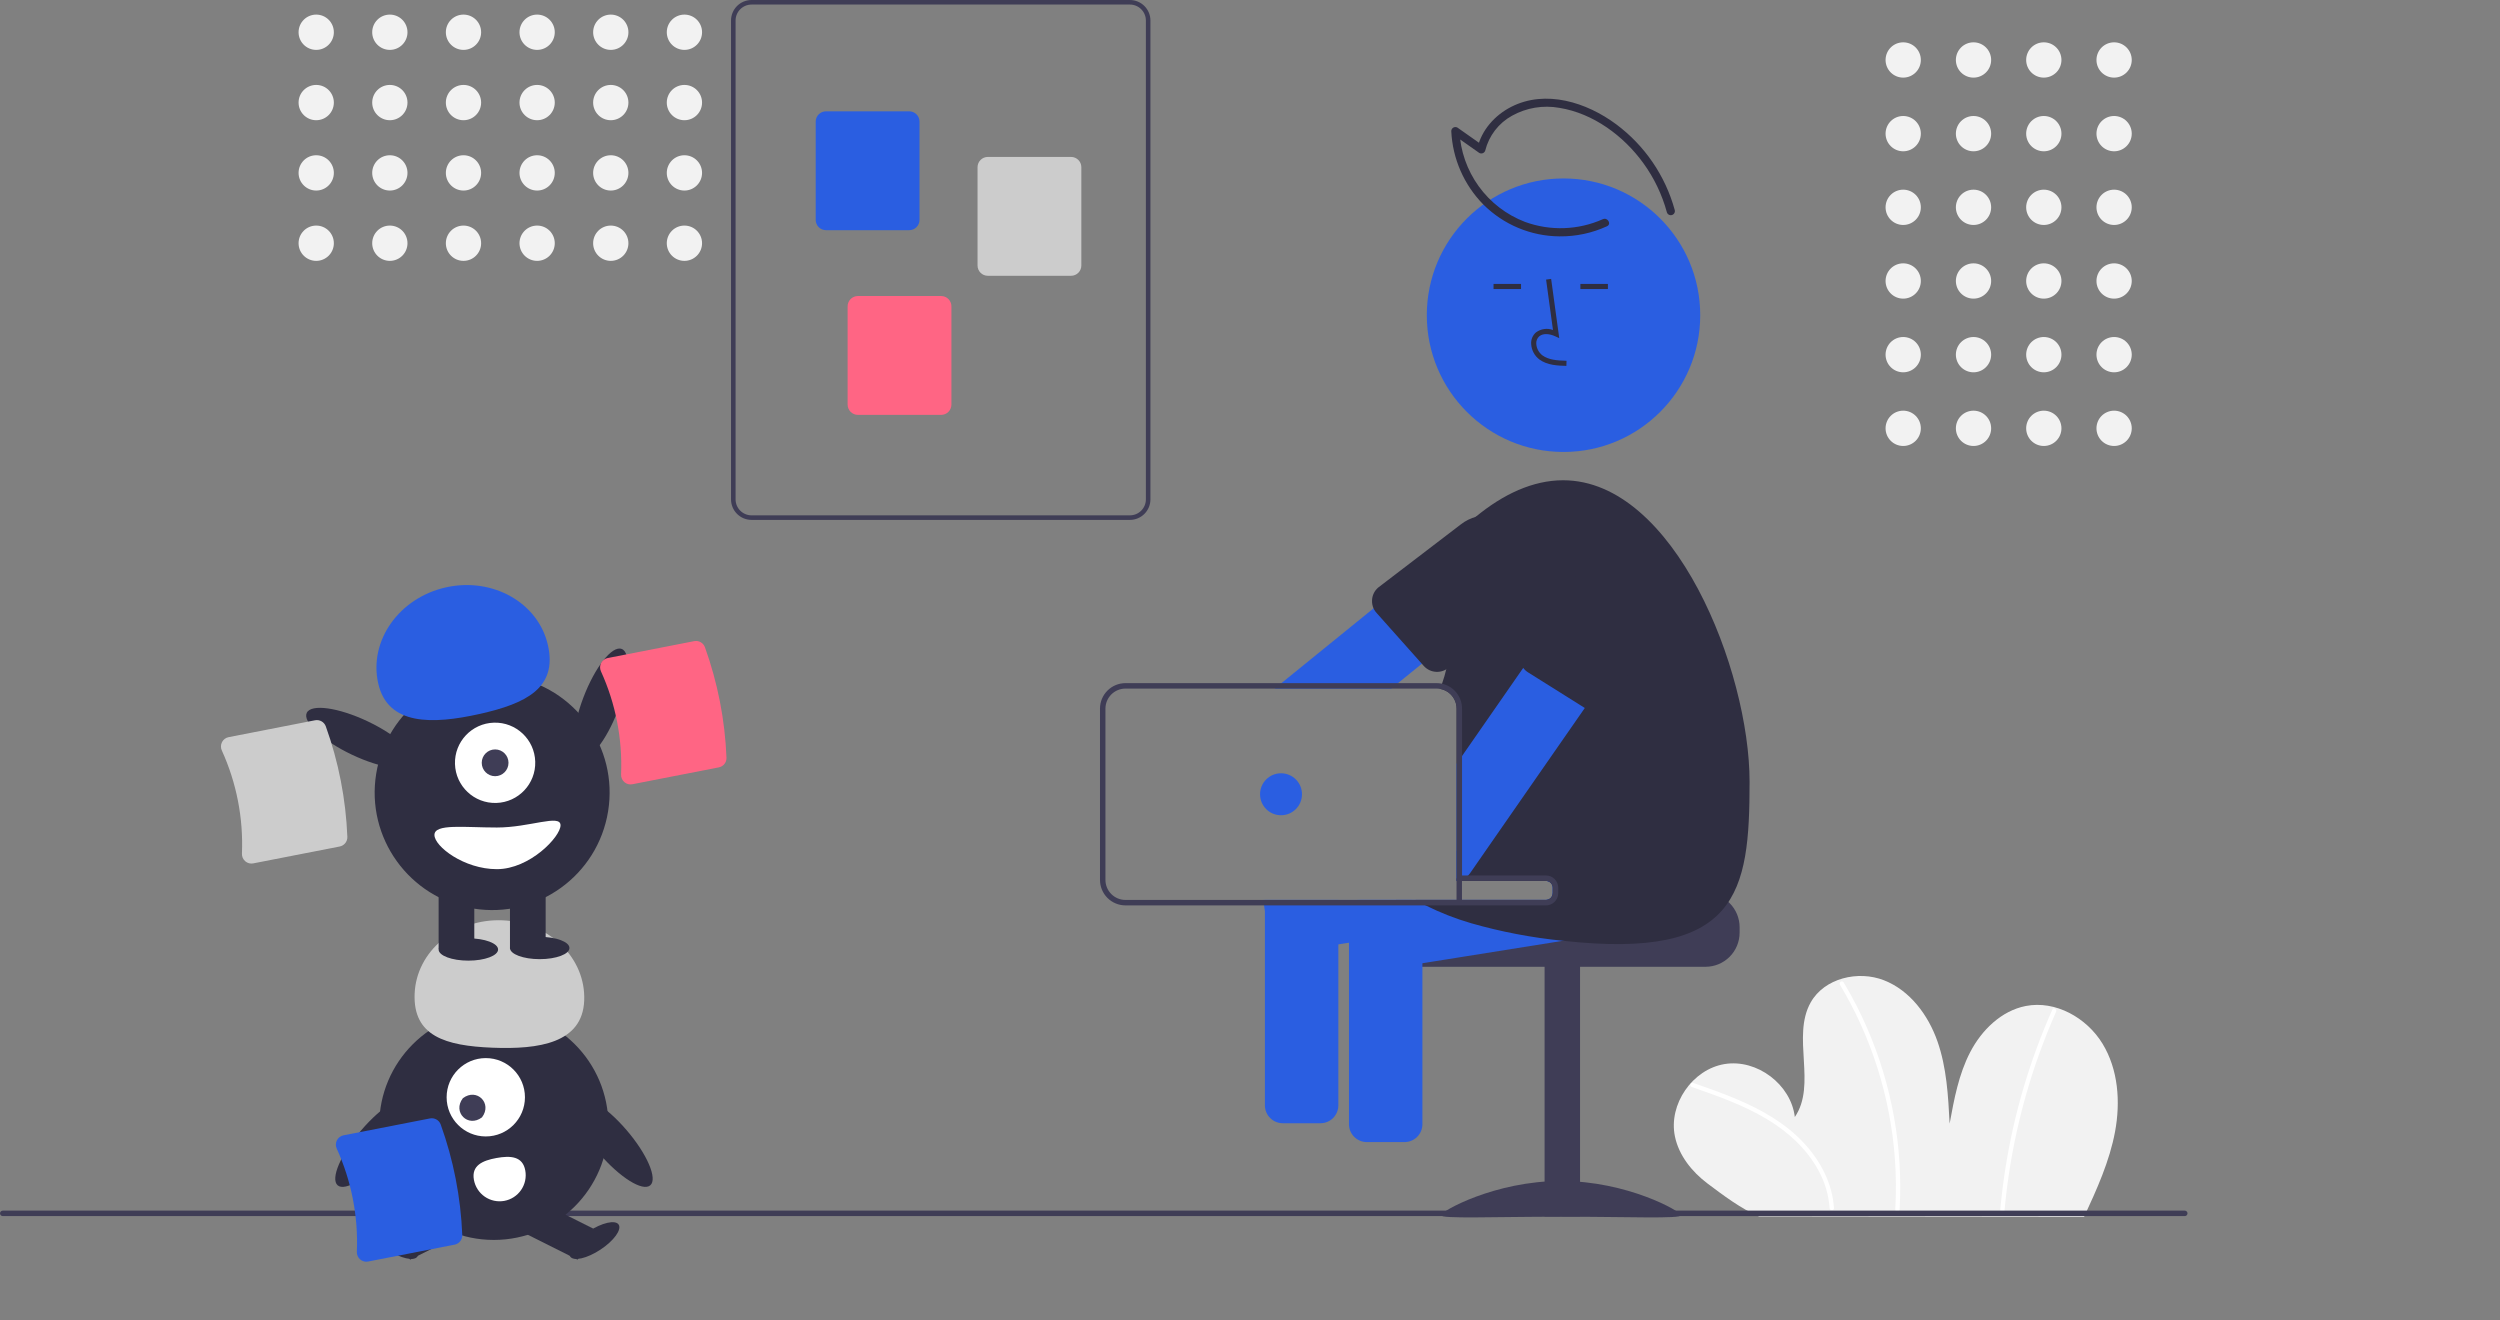 <?xml version="1.0" encoding="UTF-8" standalone="no"?>
<svg
  width="280"
  height="162"
  view-box="0 0 320 169"
  fill="none"
  xmlns="http://www.w3.org/2000/svg"
  style="width: 320px; height: 169px;"
>
  <rect width="100%" height="100%" fill="#808080" stroke="none"/>
  <path
    d="M270.605 9.935C271.852 9.935 272.863 8.924 272.863 7.677C272.863 6.429 271.852 5.418 270.605 5.418C269.358 5.418 268.348 6.429 268.348 7.677C268.348 8.924 269.358 9.935 270.605 9.935Z"
    fill="#F2F2F2"
  />
  <path
    d="M261.607 9.935C262.854 9.935 263.865 8.924 263.865 7.677C263.865 6.429 262.854 5.418 261.607 5.418C260.36 5.418 259.35 6.429 259.35 7.677C259.35 8.924 260.36 9.935 261.607 9.935Z"
    fill="#F2F2F2"
  />
  <path
    d="M252.609 9.935C253.856 9.935 254.867 8.924 254.867 7.677C254.867 6.429 253.856 5.418 252.609 5.418C251.362 5.418 250.352 6.429 250.352 7.677C250.352 8.924 251.362 9.935 252.609 9.935Z"
    fill="#F2F2F2"
  />
  <path
    d="M243.61 9.935C244.857 9.935 245.868 8.924 245.868 7.677C245.868 6.429 244.857 5.418 243.61 5.418C242.363 5.418 241.353 6.429 241.353 7.677C241.353 8.924 242.363 9.935 243.61 9.935Z"
    fill="#F2F2F2"
  />
  <path
    d="M270.605 19.365C271.852 19.365 272.863 18.354 272.863 17.107C272.863 15.859 271.852 14.848 270.605 14.848C269.358 14.848 268.348 15.859 268.348 17.107C268.348 18.354 269.358 19.365 270.605 19.365Z"
    fill="#F2F2F2"
  />
  <path
    d="M261.607 19.365C262.854 19.365 263.865 18.354 263.865 17.107C263.865 15.859 262.854 14.848 261.607 14.848C260.36 14.848 259.35 15.859 259.35 17.107C259.35 18.354 260.36 19.365 261.607 19.365Z"
    fill="#F2F2F2"
  />
  <path
    d="M252.609 19.365C253.856 19.365 254.867 18.354 254.867 17.107C254.867 15.859 253.856 14.848 252.609 14.848C251.362 14.848 250.352 15.859 250.352 17.107C250.352 18.354 251.362 19.365 252.609 19.365Z"
    fill="#F2F2F2"
  />
  <path
    d="M243.61 19.365C244.857 19.365 245.868 18.354 245.868 17.107C245.868 15.859 244.857 14.848 243.61 14.848C242.363 14.848 241.353 15.859 241.353 17.107C241.353 18.354 242.363 19.365 243.61 19.365Z"
    fill="#F2F2F2"
  />
  <path
    d="M270.605 28.795C271.852 28.795 272.863 27.784 272.863 26.536C272.863 25.289 271.852 24.278 270.605 24.278C269.358 24.278 268.348 25.289 268.348 26.536C268.348 27.784 269.358 28.795 270.605 28.795Z"
    fill="#F2F2F2"
  />
  <path
    d="M261.607 28.795C262.854 28.795 263.865 27.784 263.865 26.536C263.865 25.289 262.854 24.278 261.607 24.278C260.36 24.278 259.35 25.289 259.35 26.536C259.35 27.784 260.36 28.795 261.607 28.795Z"
    fill="#F2F2F2"
  />
  <path
    d="M252.609 28.795C253.856 28.795 254.867 27.784 254.867 26.536C254.867 25.289 253.856 24.278 252.609 24.278C251.362 24.278 250.352 25.289 250.352 26.536C250.352 27.784 251.362 28.795 252.609 28.795Z"
    fill="#F2F2F2"
  />
  <path
    d="M243.61 28.795C244.857 28.795 245.868 27.784 245.868 26.536C245.868 25.289 244.857 24.278 243.61 24.278C242.363 24.278 241.353 25.289 241.353 26.536C241.353 27.784 242.363 28.795 243.61 28.795Z"
    fill="#F2F2F2"
  />
  <path
    d="M270.605 38.225C271.852 38.225 272.863 37.214 272.863 35.966C272.863 34.719 271.852 33.708 270.605 33.708C269.358 33.708 268.348 34.719 268.348 35.966C268.348 37.214 269.358 38.225 270.605 38.225Z"
    fill="#F2F2F2"
  />
  <path
    d="M261.607 38.225C262.854 38.225 263.865 37.214 263.865 35.966C263.865 34.719 262.854 33.708 261.607 33.708C260.36 33.708 259.35 34.719 259.35 35.966C259.35 37.214 260.36 38.225 261.607 38.225Z"
    fill="#F2F2F2"
  />
  <path
    d="M252.609 38.225C253.856 38.225 254.867 37.214 254.867 35.966C254.867 34.719 253.856 33.708 252.609 33.708C251.362 33.708 250.352 34.719 250.352 35.966C250.352 37.214 251.362 38.225 252.609 38.225Z"
    fill="#F2F2F2"
  />
  <path
    d="M243.61 38.225C244.857 38.225 245.868 37.214 245.868 35.966C245.868 34.719 244.857 33.708 243.61 33.708C242.363 33.708 241.353 34.719 241.353 35.966C241.353 37.214 242.363 38.225 243.61 38.225Z"
    fill="#F2F2F2"
  />
  <path
    d="M270.605 47.655C271.852 47.655 272.863 46.643 272.863 45.396C272.863 44.149 271.852 43.138 270.605 43.138C269.358 43.138 268.348 44.149 268.348 45.396C268.348 46.643 269.358 47.655 270.605 47.655Z"
    fill="#F2F2F2"
  />
  <path
    d="M261.607 47.655C262.854 47.655 263.865 46.643 263.865 45.396C263.865 44.149 262.854 43.138 261.607 43.138C260.36 43.138 259.35 44.149 259.35 45.396C259.35 46.643 260.36 47.655 261.607 47.655Z"
    fill="#F2F2F2"
  />
  <path
    d="M252.609 47.655C253.856 47.655 254.867 46.643 254.867 45.396C254.867 44.149 253.856 43.138 252.609 43.138C251.362 43.138 250.352 44.149 250.352 45.396C250.352 46.643 251.362 47.655 252.609 47.655Z"
    fill="#F2F2F2"
  />
  <path
    d="M243.61 47.655C244.857 47.655 245.868 46.643 245.868 45.396C245.868 44.149 244.857 43.138 243.61 43.138C242.363 43.138 241.353 44.149 241.353 45.396C241.353 46.643 242.363 47.655 243.61 47.655Z"
    fill="#F2F2F2"
  />
  <path
    d="M270.605 57.084C271.852 57.084 272.863 56.073 272.863 54.826C272.863 53.578 271.852 52.567 270.605 52.567C269.358 52.567 268.348 53.578 268.348 54.826C268.348 56.073 269.358 57.084 270.605 57.084Z"
    fill="#F2F2F2"
  />
  <path
    d="M261.607 57.084C262.854 57.084 263.865 56.073 263.865 54.826C263.865 53.578 262.854 52.567 261.607 52.567C260.36 52.567 259.35 53.578 259.35 54.826C259.35 56.073 260.36 57.084 261.607 57.084Z"
    fill="#F2F2F2"
  />
  <path
    d="M252.609 57.084C253.856 57.084 254.867 56.073 254.867 54.826C254.867 53.578 253.856 52.567 252.609 52.567C251.362 52.567 250.352 53.578 250.352 54.826C250.352 56.073 251.362 57.084 252.609 57.084Z"
    fill="#F2F2F2"
  />
  <path
    d="M243.61 57.084C244.857 57.084 245.868 56.073 245.868 54.826C245.868 53.578 244.857 52.567 243.61 52.567C242.363 52.567 241.353 53.578 241.353 54.826C241.353 56.073 242.363 57.084 243.61 57.084Z"
    fill="#F2F2F2"
  />
  <path
    d="M266.763 155.753C268.393 152.231 270.021 148.658 270.729 144.842C271.436 141.026 271.139 136.885 269.113 133.575C267.087 130.265 263.098 128.021 259.292 128.769C256.165 129.384 253.655 131.847 252.185 134.675C250.715 137.503 250.125 140.693 249.553 143.828C249.368 140.266 249.173 136.646 247.99 133.281C246.807 129.916 244.477 126.78 241.158 125.478C237.838 124.176 233.519 125.2 231.769 128.308C229.304 132.687 232.573 138.829 229.738 142.978C229.252 138.816 224.901 135.528 220.766 136.197C216.631 136.867 213.539 141.36 214.39 145.463C214.896 147.904 216.561 149.981 218.552 151.481C220.543 152.981 222.858 154.72 225.148 155.704L266.763 155.753Z"
    fill="#F2F2F2"
  />
  <path
    d="M216.56 139.138C219.844 140.287 223.159 141.448 226.158 143.244C228.846 144.853 231.239 147.02 232.75 149.795C233.578 151.283 234.07 152.935 234.191 154.635C234.213 154.99 234.768 154.993 234.746 154.635C234.552 151.47 233.01 148.574 230.876 146.284C228.535 143.773 225.502 142.058 222.371 140.727C220.514 139.938 218.611 139.268 216.707 138.602C216.369 138.484 216.224 139.021 216.56 139.138H216.56Z"
    fill="white"
  />
  <path
    d="M235.506 126.029C237.524 129.393 239.14 132.982 240.32 136.722C241.503 140.461 242.249 144.325 242.541 148.236C242.703 150.426 242.721 152.624 242.594 154.815C242.573 155.173 243.129 155.171 243.15 154.815C243.374 150.864 243.135 146.899 242.437 143.003C241.741 139.108 240.597 135.306 239.027 131.674C238.146 129.633 237.13 127.654 235.986 125.749C235.947 125.688 235.887 125.644 235.817 125.627C235.747 125.61 235.673 125.621 235.61 125.657C235.548 125.694 235.502 125.753 235.483 125.822C235.464 125.892 235.472 125.966 235.506 126.029Z"
    fill="white"
  />
  <path
    d="M262.702 129.223C259.848 135.638 257.839 142.398 256.727 149.332C256.414 151.28 256.172 153.237 256.001 155.204C255.97 155.56 256.526 155.558 256.557 155.204C257.162 148.285 258.657 141.474 261.004 134.938C261.663 133.101 262.389 131.289 263.182 129.503C263.326 129.179 262.847 128.896 262.702 129.223Z"
    fill="white"
  />
  <path
    d="M279.651 155.66H0.349C0.257 155.66 0.168 155.623 0.102 155.557C0.037 155.492 0 155.403 0 155.311C0 155.218 0.037 155.129 0.102 155.064C0.168 154.998 0.257 154.961 0.349 154.961H279.651C279.743 154.961 279.832 154.998 279.898 155.064C279.963 155.129 280 155.218 280 155.311C280 155.403 279.963 155.492 279.898 155.557C279.832 155.623 279.743 155.66 279.651 155.66Z"
    fill="#3F3D56"
  />
  <path
    d="M144.63 66.548H96.196C95.5 66.547 94.833 66.27 94.34 65.777C93.848 65.285 93.571 64.617 93.57 63.921V2.627C93.571 1.93 93.848 1.263 94.34 0.77C94.833 0.278 95.5 0.001 96.196 0H144.63C145.326 0.001 145.994 0.278 146.486 0.77C146.978 1.263 147.255 1.93 147.256 2.627V63.921C147.255 64.617 146.978 65.285 146.486 65.778C145.994 66.27 145.326 66.547 144.63 66.548ZM96.196 0.584C95.655 0.584 95.136 0.8 94.753 1.183C94.37 1.566 94.154 2.085 94.154 2.627V63.921C94.154 64.463 94.37 64.982 94.753 65.365C95.136 65.748 95.655 65.963 96.196 65.964H144.63C145.172 65.963 145.691 65.748 146.074 65.365C146.457 64.982 146.672 64.463 146.673 63.921V2.627C146.672 2.085 146.457 1.566 146.074 1.183C145.691 0.8 145.172 0.584 144.63 0.584H96.196Z"
    fill="#3F3D56"
  />
  <path
    d="M116.384 29.462H105.723C105.375 29.462 105.041 29.324 104.795 29.077C104.549 28.831 104.411 28.497 104.41 28.149V15.563C104.411 15.215 104.549 14.881 104.795 14.635C105.041 14.389 105.375 14.25 105.723 14.25H116.384C116.733 14.25 117.066 14.389 117.312 14.635C117.559 14.881 117.697 15.215 117.697 15.563V28.149C117.697 28.497 117.559 28.831 117.312 29.077C117.066 29.324 116.733 29.462 116.384 29.462Z"
    fill="#2a5ee1"
  />
  <path
    d="M137.099 35.3H126.438C126.09 35.3 125.756 35.161 125.51 34.915C125.264 34.669 125.125 34.335 125.125 33.986V21.401C125.125 21.053 125.264 20.719 125.51 20.473C125.756 20.226 126.09 20.088 126.438 20.087H137.099C137.447 20.088 137.781 20.226 138.027 20.473C138.273 20.719 138.412 21.053 138.412 21.401V33.986C138.412 34.335 138.273 34.669 138.027 34.915C137.781 35.161 137.447 35.3 137.099 35.3Z"
    fill="#CCCCCC"
  />
  <path
    d="M120.469 53.104H109.808C109.46 53.104 109.126 52.965 108.88 52.719C108.634 52.473 108.496 52.139 108.495 51.791V39.205C108.496 38.857 108.634 38.523 108.88 38.277C109.126 38.031 109.46 37.892 109.808 37.892H120.469C120.817 37.892 121.151 38.031 121.397 38.277C121.643 38.523 121.782 38.857 121.782 39.205V51.791C121.782 52.139 121.643 52.473 121.397 52.719C121.151 52.965 120.817 53.104 120.469 53.104Z"
    fill="#FF6584"
  />
  <path
    d="M40.475 6.386C41.722 6.386 42.733 5.375 42.733 4.127C42.733 2.88 41.722 1.869 40.475 1.869C39.228 1.869 38.218 2.88 38.218 4.127C38.218 5.375 39.228 6.386 40.475 6.386Z"
    fill="#F2F2F2"
  />
  <path
    d="M40.475 15.388C41.722 15.388 42.733 14.377 42.733 13.13C42.733 11.882 41.722 10.871 40.475 10.871C39.228 10.871 38.218 11.882 38.218 13.13C38.218 14.377 39.228 15.388 40.475 15.388Z"
    fill="#F2F2F2"
  />
  <path
    d="M40.475 24.39C41.722 24.39 42.733 23.378 42.733 22.131C42.733 20.884 41.722 19.872 40.475 19.872C39.228 19.872 38.218 20.884 38.218 22.131C38.218 23.378 39.228 24.39 40.475 24.39Z"
    fill="#F2F2F2"
  />
  <path
    d="M40.475 33.391C41.722 33.391 42.733 32.38 42.733 31.133C42.733 29.885 41.722 28.874 40.475 28.874C39.228 28.874 38.218 29.885 38.218 31.133C38.218 32.38 39.228 33.391 40.475 33.391Z"
    fill="#F2F2F2"
  />
  <path
    d="M49.9 6.386C51.147 6.386 52.158 5.375 52.158 4.127C52.158 2.88 51.147 1.869 49.9 1.869C48.653 1.869 47.643 2.88 47.643 4.127C47.643 5.375 48.653 6.386 49.9 6.386Z"
    fill="#F2F2F2"
  />
  <path
    d="M49.9 15.388C51.147 15.388 52.158 14.377 52.158 13.13C52.158 11.882 51.147 10.871 49.9 10.871C48.653 10.871 47.643 11.882 47.643 13.13C47.643 14.377 48.653 15.388 49.9 15.388Z"
    fill="#F2F2F2"
  />
  <path
    d="M49.9 24.39C51.147 24.39 52.158 23.378 52.158 22.131C52.158 20.884 51.147 19.872 49.9 19.872C48.653 19.872 47.643 20.884 47.643 22.131C47.643 23.378 48.653 24.39 49.9 24.39Z"
    fill="#F2F2F2"
  />
  <path
    d="M49.9 33.391C51.147 33.391 52.158 32.38 52.158 31.133C52.158 29.885 51.147 28.874 49.9 28.874C48.653 28.874 47.643 29.885 47.643 31.133C47.643 32.38 48.653 33.391 49.9 33.391Z"
    fill="#F2F2F2"
  />
  <path
    d="M59.327 6.386C60.574 6.386 61.584 5.375 61.584 4.127C61.584 2.88 60.574 1.869 59.327 1.869C58.08 1.869 57.069 2.88 57.069 4.127C57.069 5.375 58.08 6.386 59.327 6.386Z"
    fill="#F2F2F2"
  />
  <path
    d="M59.327 15.388C60.574 15.388 61.584 14.377 61.584 13.13C61.584 11.882 60.574 10.871 59.327 10.871C58.08 10.871 57.069 11.882 57.069 13.13C57.069 14.377 58.08 15.388 59.327 15.388Z"
    fill="#F2F2F2"
  />
  <path
    d="M59.327 24.39C60.574 24.39 61.584 23.378 61.584 22.131C61.584 20.884 60.574 19.872 59.327 19.872C58.08 19.872 57.069 20.884 57.069 22.131C57.069 23.378 58.08 24.39 59.327 24.39Z"
    fill="#F2F2F2"
  />
  <path
    d="M59.327 33.391C60.574 33.391 61.584 32.38 61.584 31.133C61.584 29.885 60.574 28.874 59.327 28.874C58.08 28.874 57.069 29.885 57.069 31.133C57.069 32.38 58.08 33.391 59.327 33.391Z"
    fill="#F2F2F2"
  />
  <path
    d="M68.753 6.386C69.999 6.386 71.01 5.375 71.01 4.127C71.01 2.88 69.999 1.869 68.753 1.869C67.506 1.869 66.495 2.88 66.495 4.127C66.495 5.375 67.506 6.386 68.753 6.386Z"
    fill="#F2F2F2"
  />
  <path
    d="M68.753 15.388C69.999 15.388 71.01 14.377 71.01 13.13C71.01 11.882 69.999 10.871 68.753 10.871C67.506 10.871 66.495 11.882 66.495 13.13C66.495 14.377 67.506 15.388 68.753 15.388Z"
    fill="#F2F2F2"
  />
  <path
    d="M68.753 24.39C69.999 24.39 71.01 23.378 71.01 22.131C71.01 20.884 69.999 19.872 68.753 19.872C67.506 19.872 66.495 20.884 66.495 22.131C66.495 23.378 67.506 24.39 68.753 24.39Z"
    fill="#F2F2F2"
  />
  <path
    d="M68.753 33.391C69.999 33.391 71.01 32.38 71.01 31.133C71.01 29.885 69.999 28.874 68.753 28.874C67.506 28.874 66.495 29.885 66.495 31.133C66.495 32.38 67.506 33.391 68.753 33.391Z"
    fill="#F2F2F2"
  />
  <path
    d="M78.18 6.386C79.427 6.386 80.438 5.375 80.438 4.127C80.438 2.88 79.427 1.869 78.18 1.869C76.934 1.869 75.923 2.88 75.923 4.127C75.923 5.375 76.934 6.386 78.18 6.386Z"
    fill="#F2F2F2"
  />
  <path
    d="M78.179 15.388C79.426 15.388 80.437 14.377 80.437 13.13C80.437 11.882 79.426 10.871 78.179 10.871C76.933 10.871 75.922 11.882 75.922 13.13C75.922 14.377 76.933 15.388 78.179 15.388Z"
    fill="#F2F2F2"
  />
  <path
    d="M78.179 24.39C79.426 24.39 80.437 23.378 80.437 22.131C80.437 20.884 79.426 19.872 78.179 19.872C76.933 19.872 75.922 20.884 75.922 22.131C75.922 23.378 76.933 24.39 78.179 24.39Z"
    fill="#F2F2F2"
  />
  <path
    d="M78.179 33.391C79.426 33.391 80.437 32.38 80.437 31.133C80.437 29.885 79.426 28.874 78.179 28.874C76.933 28.874 75.922 29.885 75.922 31.133C75.922 32.38 76.933 33.391 78.179 33.391Z"
    fill="#F2F2F2"
  />
  <path
    d="M87.606 6.386C88.853 6.386 89.864 5.375 89.864 4.127C89.864 2.88 88.853 1.869 87.606 1.869C86.359 1.869 85.349 2.88 85.349 4.127C85.349 5.375 86.359 6.386 87.606 6.386Z"
    fill="#F2F2F2"
  />
  <path
    d="M87.605 15.388C88.852 15.388 89.863 14.377 89.863 13.13C89.863 11.882 88.852 10.871 87.605 10.871C86.358 10.871 85.348 11.882 85.348 13.13C85.348 14.377 86.358 15.388 87.605 15.388Z"
    fill="#F2F2F2"
  />
  <path
    d="M87.605 24.39C88.852 24.39 89.863 23.378 89.863 22.131C89.863 20.884 88.852 19.872 87.605 19.872C86.358 19.872 85.348 20.884 85.348 22.131C85.348 23.378 86.358 24.39 87.605 24.39Z"
    fill="#F2F2F2"
  />
  <path
    d="M87.605 33.391C88.852 33.391 89.863 32.38 89.863 31.133C89.863 29.885 88.852 28.874 87.605 28.874C86.358 28.874 85.348 29.885 85.348 31.133C85.348 32.38 86.358 33.391 87.605 33.391Z"
    fill="#F2F2F2"
  />
  <path
    d="M63.208 158.712C71.308 158.712 77.875 152.143 77.875 144.039C77.875 135.936 71.308 129.367 63.208 129.367C55.107 129.367 48.54 135.936 48.54 144.039C48.54 152.143 55.107 158.712 63.208 158.712Z"
    fill="#2F2E41"
  />
  <path
    d="M57.63 153.68L50.492 157.256L52.487 161.241L59.626 157.666L57.63 153.68Z"
    fill="#2F2E41"
  />
  <path
    d="M53.428 160.837C53.852 160.195 52.807 158.759 51.095 157.629C49.383 156.5 47.652 156.105 47.228 156.748C46.805 157.39 47.85 158.826 49.562 159.955C51.274 161.084 53.005 161.479 53.428 160.837Z"
    fill="#2F2E41"
  />
  <path
    d="M68.786 153.68L66.791 157.665L73.929 161.241L75.924 157.256L68.786 153.68Z"
    fill="#2F2E41"
  />
  <path
    d="M76.855 159.955C78.567 158.826 79.611 157.39 79.188 156.748C78.765 156.105 77.034 156.5 75.322 157.629C73.61 158.759 72.565 160.195 72.988 160.837C73.412 161.479 75.143 161.085 76.855 159.955Z"
    fill="#2F2E41"
  />
  <path
    d="M62.181 145.465C64.95 145.465 67.194 143.22 67.194 140.45C67.194 137.681 64.95 135.436 62.181 135.436C59.412 135.436 57.168 137.681 57.168 140.45C57.168 143.22 59.412 145.465 62.181 145.465Z"
    fill="white"
  />
  <path
    d="M59.246 140.572C61.034 139.209 63.056 141.231 61.694 143.021C59.905 144.383 57.884 142.361 59.246 140.572Z"
    fill="#3F3D56"
  />
  <path
    d="M74.778 128.077C74.999 122.645 70.318 118.044 64.325 117.8C58.331 117.557 53.293 121.763 53.073 127.195C52.852 132.627 57.019 133.861 63.012 134.105C69.006 134.348 74.557 133.509 74.778 128.077Z"
    fill="#CCCCCC"
  />
  <path
    d="M83.233 151.722C84.198 150.894 82.841 147.73 80.203 144.656C77.565 141.582 74.644 139.761 73.679 140.59C72.715 141.418 74.071 144.582 76.71 147.656C79.348 150.73 82.268 152.551 83.233 151.722Z"
    fill="#2F2E41"
  />
  <path
    d="M49.746 147.656C52.384 144.582 53.741 141.418 52.776 140.59C51.811 139.761 48.891 141.582 46.252 144.656C43.614 147.73 42.258 150.894 43.222 151.723C44.187 152.551 47.108 150.731 49.746 147.656Z"
    fill="#2F2E41"
  />
  <path
    d="M67.236 149.822C67.315 150.254 67.308 150.697 67.216 151.127C67.123 151.556 66.947 151.963 66.697 152.325C66.448 152.686 66.129 152.995 65.76 153.233C65.391 153.471 64.979 153.634 64.547 153.713C64.115 153.791 63.672 153.784 63.243 153.691C62.814 153.598 62.407 153.422 62.046 153.172C61.685 152.922 61.377 152.603 61.139 152.234C60.901 151.864 60.739 151.452 60.66 151.019L60.659 151.013C60.331 149.196 61.735 148.553 63.551 148.224C65.367 147.895 66.907 148.005 67.236 149.822Z"
    fill="white"
  />
  <path
    d="M218.307 114.319H198.753C198.753 114.55 198.661 114.772 198.497 114.936C198.333 115.1 198.111 115.192 197.88 115.192H178.685C178.414 115.396 178.167 115.63 177.948 115.89C177.292 116.673 176.933 117.663 176.936 118.684V119.383C176.936 120.541 177.396 121.651 178.214 122.469C179.033 123.288 180.142 123.748 181.3 123.749H218.307C219.464 123.748 220.574 123.287 221.392 122.469C222.21 121.65 222.67 120.54 222.671 119.383V118.684C222.67 117.527 222.209 116.418 221.391 115.599C220.573 114.781 219.464 114.32 218.307 114.319Z"
    fill="#3F3D56"
  />
  <path
    d="M202.245 123.575H197.707V155.706H202.245V123.575Z"
    fill="#3F3D56"
  />
  <path
    d="M215.164 155.547C215.164 156.038 208.286 155.737 199.802 155.737C191.318 155.737 184.44 156.038 184.44 155.547C184.44 155.056 191.318 151.166 199.802 151.166C208.286 151.166 215.164 155.056 215.164 155.547Z"
    fill="#3F3D56"
  />
  <path
    d="M217.453 115.325L216.692 110.561C216.596 109.96 216.265 109.423 215.773 109.066C215.281 108.709 214.667 108.562 214.067 108.657L206.215 109.911L192.767 112.059L188.392 112.758H197.881C198.113 112.758 198.335 112.85 198.498 113.013C198.662 113.177 198.754 113.399 198.754 113.631V114.319C198.754 114.55 198.662 114.772 198.498 114.936C198.335 115.1 198.113 115.192 197.881 115.192H173.732C173.395 115.35 173.103 115.59 172.884 115.89C172.698 116.135 172.564 116.414 172.489 116.712C172.415 117.01 172.402 117.32 172.451 117.623L172.667 118.978L172.929 120.623L173.212 122.39C173.308 122.989 173.638 123.525 174.129 123.881C174.619 124.238 175.231 124.384 175.83 124.29L182.069 123.295L200.063 120.42L215.55 117.948C216.149 117.85 216.686 117.519 217.042 117.028C217.398 116.537 217.546 115.925 217.453 115.325Z"
    fill="#2a5ee1"
  />
  <path
    d="M181.59 115.89C181.36 115.586 181.056 115.345 180.707 115.192H174.032C173.681 115.344 173.375 115.585 173.145 115.89C172.835 116.288 172.666 116.779 172.667 117.284V143.901C172.668 144.507 172.909 145.088 173.338 145.517C173.766 145.946 174.347 146.187 174.954 146.188H179.782C180.388 146.187 180.969 145.946 181.398 145.517C181.826 145.088 182.067 144.507 182.068 143.901V117.284C182.069 116.779 181.9 116.289 181.59 115.89Z"
    fill="#2a5ee1"
  />
  <path
    d="M196.121 70.557L196.075 70.498L193.08 66.806C192.92 66.608 192.728 66.439 192.511 66.307C192.396 66.229 192.271 66.166 192.141 66.118C191.95 66.042 191.749 65.992 191.544 65.972C191.407 65.957 191.269 65.955 191.132 65.965C191.129 65.965 191.126 65.966 191.125 65.968C190.662 66.002 190.221 66.178 189.861 66.471L183.713 71.458L175.812 77.871L164.022 87.44L163.163 88.139H178.081L178.944 87.44L181.796 85.125L181.998 84.964L195.775 73.784L195.786 73.778C196.069 73.549 196.293 73.256 196.438 72.922C196.534 72.703 196.595 72.471 196.62 72.234C196.652 71.935 196.624 71.633 196.538 71.346C196.452 71.058 196.311 70.79 196.121 70.557Z"
    fill="#2a5ee1"
  />
  <path
    d="M196.076 70.498C195.883 69.557 195.456 68.68 194.833 67.948C194.212 67.212 193.413 66.646 192.511 66.307C192.372 66.254 192.236 66.206 192.096 66.167C191.781 66.073 191.459 66.006 191.132 65.965C191.13 65.965 191.127 65.966 191.125 65.968C189.656 65.798 188.179 66.207 187.006 67.107L176.371 75.237C176.145 75.439 175.963 75.685 175.834 75.959C175.705 76.233 175.632 76.531 175.621 76.833C175.604 77.189 175.67 77.544 175.813 77.871C175.848 77.944 175.886 78.017 175.928 78.087C176.009 78.229 176.108 78.36 176.221 78.478L177.925 80.392L181.887 84.838L181.999 84.964L182.254 85.254C182.457 85.476 182.702 85.656 182.974 85.784C183.247 85.912 183.542 85.984 183.843 85.998C184.143 86.011 184.443 85.965 184.726 85.862C185.009 85.759 185.269 85.601 185.49 85.397L194.662 75.541C195.138 75.029 195.516 74.434 195.776 73.784C196.195 72.742 196.299 71.599 196.076 70.498Z"
    fill="#2F2E41"
  />
  <path
    d="M200.13 57.851C209.794 57.851 217.629 50.014 217.629 40.346C217.629 30.678 209.794 22.841 200.13 22.841C190.465 22.841 182.631 30.678 182.631 40.346C182.631 50.014 190.465 57.851 200.13 57.851Z"
    fill="#2a5ee1"
  />
  <path
    d="M206.694 112.915L206.215 109.911L205.932 108.147C205.836 107.548 205.506 107.011 205.014 106.655C204.523 106.299 203.91 106.152 203.31 106.248L190.592 108.277L187.142 108.829L186.444 108.94V112.758H197.881C198.113 112.758 198.335 112.85 198.499 113.013C198.662 113.177 198.754 113.399 198.754 113.631V114.319C198.754 114.55 198.662 114.772 198.499 114.936C198.335 115.1 198.113 115.192 197.881 115.192H161.688C161.688 115.199 161.691 115.206 161.691 115.213L161.907 116.568L162.452 119.977C162.548 120.576 162.878 121.112 163.369 121.468C163.86 121.824 164.472 121.971 165.071 121.877L171.309 120.881L172.667 120.665L172.929 120.623L182.07 119.163L188.287 118.168L198.154 116.592L198.3 116.568L204.791 115.534C205.39 115.438 205.926 115.109 206.283 114.618C206.64 114.127 206.787 113.514 206.694 112.915Z"
    fill="#2a5ee1"
  />
  <path
    d="M223.946 100.069C223.946 114.34 222.497 122.875 200.153 120.431C200.122 120.427 200.094 120.424 200.063 120.42C196.077 120.026 192.136 119.272 188.287 118.168C186.286 117.583 184.342 116.821 182.477 115.89C182.037 115.667 181.615 115.433 181.199 115.192H197.881C198.112 115.192 198.334 115.1 198.498 114.936C198.661 114.772 198.753 114.55 198.753 114.319V113.631C198.753 113.399 198.661 113.177 198.498 113.013C198.334 112.85 198.112 112.758 197.881 112.758H186.443V90.699C186.442 90.02 186.172 89.37 185.693 88.89C185.213 88.41 184.563 88.14 183.884 88.139H184.355C184.436 87.908 184.516 87.674 184.603 87.44C185.452 85.083 185.368 83.228 186.573 80.92C188.228 77.735 188.238 74.532 190.413 71.839C192.033 69.838 187.072 67.655 188.894 66.153C192.396 63.261 196.208 61.473 200.077 61.473C214.342 61.473 223.946 85.799 223.946 100.069Z"
    fill="#2F2E41"
  />
  <path
    d="M200.498 46.834L200.516 46.18C199.3 46.146 198.227 46.07 197.421 45.481C197.193 45.304 197.005 45.081 196.871 44.825C196.736 44.569 196.659 44.288 196.643 43.999C196.629 43.823 196.655 43.646 196.721 43.482C196.786 43.318 196.888 43.171 197.02 43.053C197.555 42.601 198.415 42.747 199.043 43.035L199.584 43.283L198.546 35.698L197.899 35.787L198.781 42.239C198.42 42.105 198.031 42.063 197.649 42.118C197.268 42.173 196.906 42.323 196.598 42.553C196.39 42.735 196.227 42.962 196.121 43.217C196.016 43.471 195.971 43.747 195.989 44.023C196.009 44.41 196.112 44.788 196.293 45.132C196.474 45.475 196.727 45.774 197.036 46.009C198.071 46.766 199.417 46.804 200.498 46.834Z"
    fill="#2F2E41"
  />
  <path
    d="M194.693 36.343H191.172V36.997H194.693V36.343Z"
    fill="#2F2E41"
  />
  <path
    d="M205.812 36.343H202.29V36.997H205.812V36.343Z"
    fill="#2F2E41"
  />
  <path
    d="M210.533 75.562L209.147 74.598L206.567 72.807C206.068 72.462 205.453 72.328 204.856 72.436C204.259 72.544 203.729 72.885 203.383 73.383L194.972 85.491L187.142 96.765L186.443 97.771V112.758H186.506C187.05 112.704 187.557 112.456 187.934 112.059C188.015 111.976 188.089 111.886 188.154 111.79L190.591 108.277L196.613 99.605L202.856 90.622L203.449 89.766L211.102 78.747C211.144 78.689 211.182 78.628 211.217 78.566C211.252 78.506 211.284 78.444 211.312 78.381C211.531 77.894 211.573 77.346 211.431 76.831C211.289 76.316 210.971 75.867 210.533 75.562Z"
    fill="#2a5ee1"
  />
  <path
    d="M210.558 70.77C210.311 70.608 210.052 70.466 209.783 70.344C208.59 69.797 207.246 69.678 205.975 70.006C204.705 70.335 203.586 71.09 202.807 72.146L194.861 82.924C194.702 83.181 194.595 83.467 194.547 83.765C194.499 84.064 194.51 84.369 194.581 84.662C194.652 84.956 194.78 85.233 194.959 85.477C195.138 85.72 195.363 85.926 195.622 86.082L202.856 90.622L202.947 90.678L203.31 90.905C203.83 91.219 204.452 91.314 205.042 91.17C205.631 91.026 206.14 90.655 206.456 90.136L212.066 78.995L212.161 78.81L212.164 78.807L212.51 78.112C213.14 76.861 213.289 75.423 212.93 74.07C212.57 72.716 211.726 71.542 210.558 70.77Z"
    fill="#2F2E41"
  />
  <path
    d="M161.907 115.192V141.487C161.908 142.094 162.149 142.675 162.578 143.104C163.007 143.533 163.588 143.774 164.194 143.775H169.022C169.628 143.774 170.209 143.533 170.638 143.104C171.066 142.675 171.308 142.094 171.308 141.487V115.192H161.907Z"
    fill="#2a5ee1"
  />
  <path
    d="M197.881 112.059H187.142V90.699C187.141 89.835 186.798 89.007 186.187 88.396C185.576 87.785 184.748 87.441 183.885 87.44H144.06C143.195 87.441 142.367 87.784 141.755 88.395C141.144 89.006 140.8 89.834 140.799 90.699V112.632C140.8 113.496 141.144 114.325 141.755 114.936C142.367 115.547 143.195 115.89 144.06 115.89H197.881C197.937 115.89 197.989 115.887 198.042 115.883C198.091 115.88 198.14 115.869 198.188 115.862C198.545 115.79 198.865 115.597 199.095 115.316C199.326 115.035 199.452 114.682 199.452 114.319V113.631C199.452 113.214 199.287 112.814 198.992 112.519C198.697 112.225 198.298 112.059 197.881 112.059ZM197.881 115.192H144.06C143.381 115.192 142.73 114.922 142.249 114.442C141.769 113.962 141.498 113.311 141.497 112.632V90.699C141.498 90.02 141.769 89.369 142.249 88.889C142.73 88.409 143.381 88.139 144.06 88.139H183.885C184.563 88.14 185.213 88.41 185.693 88.89C186.173 89.37 186.443 90.02 186.444 90.699V112.758H197.881C198.113 112.758 198.335 112.85 198.498 113.013C198.662 113.177 198.754 113.399 198.754 113.631V114.319C198.754 114.55 198.662 114.772 198.498 114.936C198.334 115.1 198.113 115.192 197.881 115.192Z"
    fill="#3F3D56"
  />
  <path
    d="M163.971 104.351C165.453 104.351 166.655 103.149 166.655 101.666C166.655 100.182 165.453 98.98 163.971 98.98C162.488 98.98 161.286 100.182 161.286 101.666C161.286 103.149 162.488 104.351 163.971 104.351Z"
    fill="#2a5ee1"
  />
  <path
    d="M187.132 112.429H186.434V115.573H187.132V112.429Z"
    fill="#3F3D56"
  />
  <path
    d="M79.096 90.932C80.578 87.052 80.793 83.529 79.576 83.064C78.358 82.598 76.169 85.366 74.687 89.246C73.205 93.126 72.99 96.648 74.207 97.114C75.425 97.579 77.614 94.811 79.096 90.932Z"
    fill="#2F2E41"
  />
  <path
    d="M77.836 103.857C79.166 95.657 73.6 87.931 65.403 86.6C57.206 85.269 49.483 90.838 48.153 99.038C46.822 107.238 52.389 114.964 60.586 116.294C68.783 117.625 76.506 112.056 77.836 103.857Z"
    fill="#2F2E41"
  />
  <path
    d="M60.71 113.252H56.143V121.439H60.71V113.252Z"
    fill="#2F2E41"
  />
  <path
    d="M69.844 113.252H65.276V121.439H69.844V113.252Z"
    fill="#2F2E41"
  />
  <path
    d="M59.949 122.962C62.051 122.962 63.755 122.323 63.755 121.534C63.755 120.745 62.051 120.106 59.949 120.106C57.847 120.106 56.143 120.745 56.143 121.534C56.143 122.323 57.847 122.962 59.949 122.962Z"
    fill="#2F2E41"
  />
  <path
    d="M69.083 122.772C71.185 122.772 72.889 122.132 72.889 121.344C72.889 120.555 71.185 119.916 69.083 119.916C66.981 119.916 65.276 120.555 65.276 121.344C65.276 122.132 66.981 122.772 69.083 122.772Z"
    fill="#2F2E41"
  />
  <path
    d="M63.525 102.778C66.361 102.694 68.594 100.326 68.51 97.488C68.427 94.65 66.059 92.417 63.223 92.501C60.386 92.584 58.154 94.952 58.237 97.79C58.32 100.628 60.688 102.861 63.525 102.778Z"
    fill="white"
  />
  <path
    d="M63.375 99.353C64.321 99.353 65.088 98.586 65.088 97.639C65.088 96.693 64.321 95.926 63.375 95.926C62.429 95.926 61.662 96.693 61.662 97.639C61.662 98.586 62.429 99.353 63.375 99.353Z"
    fill="#3F3D56"
  />
  <path
    d="M48.408 87.459C47.194 82.02 51.075 76.524 57.076 75.183C63.078 73.843 68.927 77.165 70.141 82.605C71.355 88.044 67.378 90.05 61.376 91.39C55.375 92.731 49.622 92.898 48.408 87.459Z"
    fill="#2a5ee1"
  />
  <path
    d="M52.851 97.691C53.409 96.513 50.821 94.115 47.069 92.335C43.318 90.555 39.824 90.067 39.265 91.245C38.707 92.423 41.295 94.821 45.047 96.601C48.798 98.381 52.292 98.869 52.851 97.691Z"
    fill="#2F2E41"
  />
  <path
    d="M55.608 106.874C55.608 108.346 59.398 111.253 63.602 111.253C67.807 111.253 71.749 107.108 71.749 105.636C71.749 104.164 67.807 105.922 63.602 105.922C59.398 105.922 55.608 105.401 55.608 106.874Z"
    fill="white"
  />
  <path
    d="M92.01 98.223L80.942 100.384C80.763 100.42 80.578 100.414 80.402 100.368C80.225 100.321 80.061 100.234 79.923 100.115C79.782 99.994 79.67 99.842 79.597 99.671C79.523 99.501 79.49 99.316 79.498 99.13C79.687 94.59 78.805 90.069 76.923 85.933C76.845 85.764 76.807 85.58 76.811 85.394C76.815 85.208 76.861 85.026 76.947 84.861C77.03 84.698 77.149 84.556 77.295 84.446C77.441 84.337 77.61 84.262 77.79 84.227L88.858 82.066C89.141 82.011 89.434 82.059 89.685 82.2C89.936 82.341 90.129 82.567 90.229 82.838C91.866 87.387 92.798 92.161 92.991 96.992C93 97.281 92.906 97.562 92.726 97.788C92.547 98.013 92.293 98.167 92.01 98.223Z"
    fill="#FF6584"
  />
  <path
    d="M43.481 108.352L32.413 110.513C32.234 110.548 32.049 110.543 31.872 110.496C31.696 110.449 31.532 110.363 31.394 110.243C31.253 110.122 31.141 109.97 31.067 109.8C30.994 109.629 30.96 109.444 30.969 109.258C31.158 104.718 30.276 100.197 28.394 96.061C28.316 95.893 28.277 95.708 28.282 95.522C28.286 95.337 28.332 95.154 28.417 94.989C28.5 94.826 28.619 94.684 28.766 94.575C28.912 94.465 29.081 94.39 29.26 94.356L40.328 92.194C40.611 92.14 40.904 92.187 41.155 92.329C41.407 92.47 41.599 92.696 41.7 92.966C43.337 97.516 44.268 102.289 44.462 107.121C44.471 107.409 44.377 107.691 44.197 107.916C44.017 108.142 43.764 108.296 43.481 108.352Z"
    fill="#CCCCCC"
  />
  <path
    d="M205.166 28.056C202.015 29.463 198.441 29.587 195.2 28.403C192.824 27.491 190.765 25.907 189.275 23.843C187.785 21.779 186.928 19.326 186.81 16.783L186.022 17.235L189.344 19.573C189.414 19.613 189.491 19.637 189.571 19.642C189.651 19.648 189.731 19.635 189.805 19.605C189.879 19.575 189.946 19.528 189.999 19.468C190.053 19.409 190.092 19.337 190.114 19.26C190.347 18.325 190.771 17.448 191.358 16.684C191.946 15.92 192.684 15.285 193.528 14.819C195.378 13.787 197.529 13.43 199.613 13.807C203.93 14.507 207.816 17.386 210.344 20.877C211.724 22.776 212.747 24.911 213.361 27.177C213.402 27.307 213.491 27.416 213.61 27.481C213.73 27.546 213.87 27.562 214.001 27.526C214.132 27.49 214.243 27.404 214.313 27.287C214.382 27.17 214.403 27.031 214.371 26.898C213.167 22.493 210.52 18.619 206.855 15.896C203.104 13.11 197.852 11.425 193.439 13.675C191.339 14.745 189.63 16.651 189.104 18.982L189.873 18.669L186.551 16.33C186.471 16.285 186.381 16.261 186.289 16.261C186.197 16.261 186.107 16.285 186.027 16.331C185.948 16.377 185.881 16.442 185.835 16.522C185.789 16.601 185.764 16.691 185.763 16.783C185.927 20.312 187.388 23.656 189.865 26.175C192.454 28.763 195.957 30.229 199.618 30.256C201.714 30.279 203.789 29.837 205.695 28.961C206.307 28.681 205.775 27.777 205.166 28.056Z"
    fill="#2F2E41"
  />
  <path
    d="M58.19 159.316L47.122 161.477C46.943 161.513 46.758 161.507 46.581 161.46C46.405 161.413 46.241 161.327 46.103 161.207C45.962 161.086 45.85 160.935 45.776 160.764C45.703 160.593 45.669 160.408 45.678 160.223C45.867 155.682 44.984 151.162 43.103 147.026C43.025 146.857 42.986 146.673 42.99 146.487C42.995 146.301 43.041 146.118 43.126 145.953C43.209 145.79 43.328 145.649 43.474 145.539C43.621 145.429 43.79 145.354 43.969 145.32L55.037 143.159C55.32 143.104 55.613 143.151 55.864 143.293C56.116 143.434 56.309 143.66 56.409 143.93C58.046 148.48 58.977 153.253 59.171 158.085C59.179 158.373 59.086 158.655 58.906 158.88C58.726 159.106 58.473 159.26 58.19 159.316Z"
    fill="#2a5ee1"
  />
</svg>